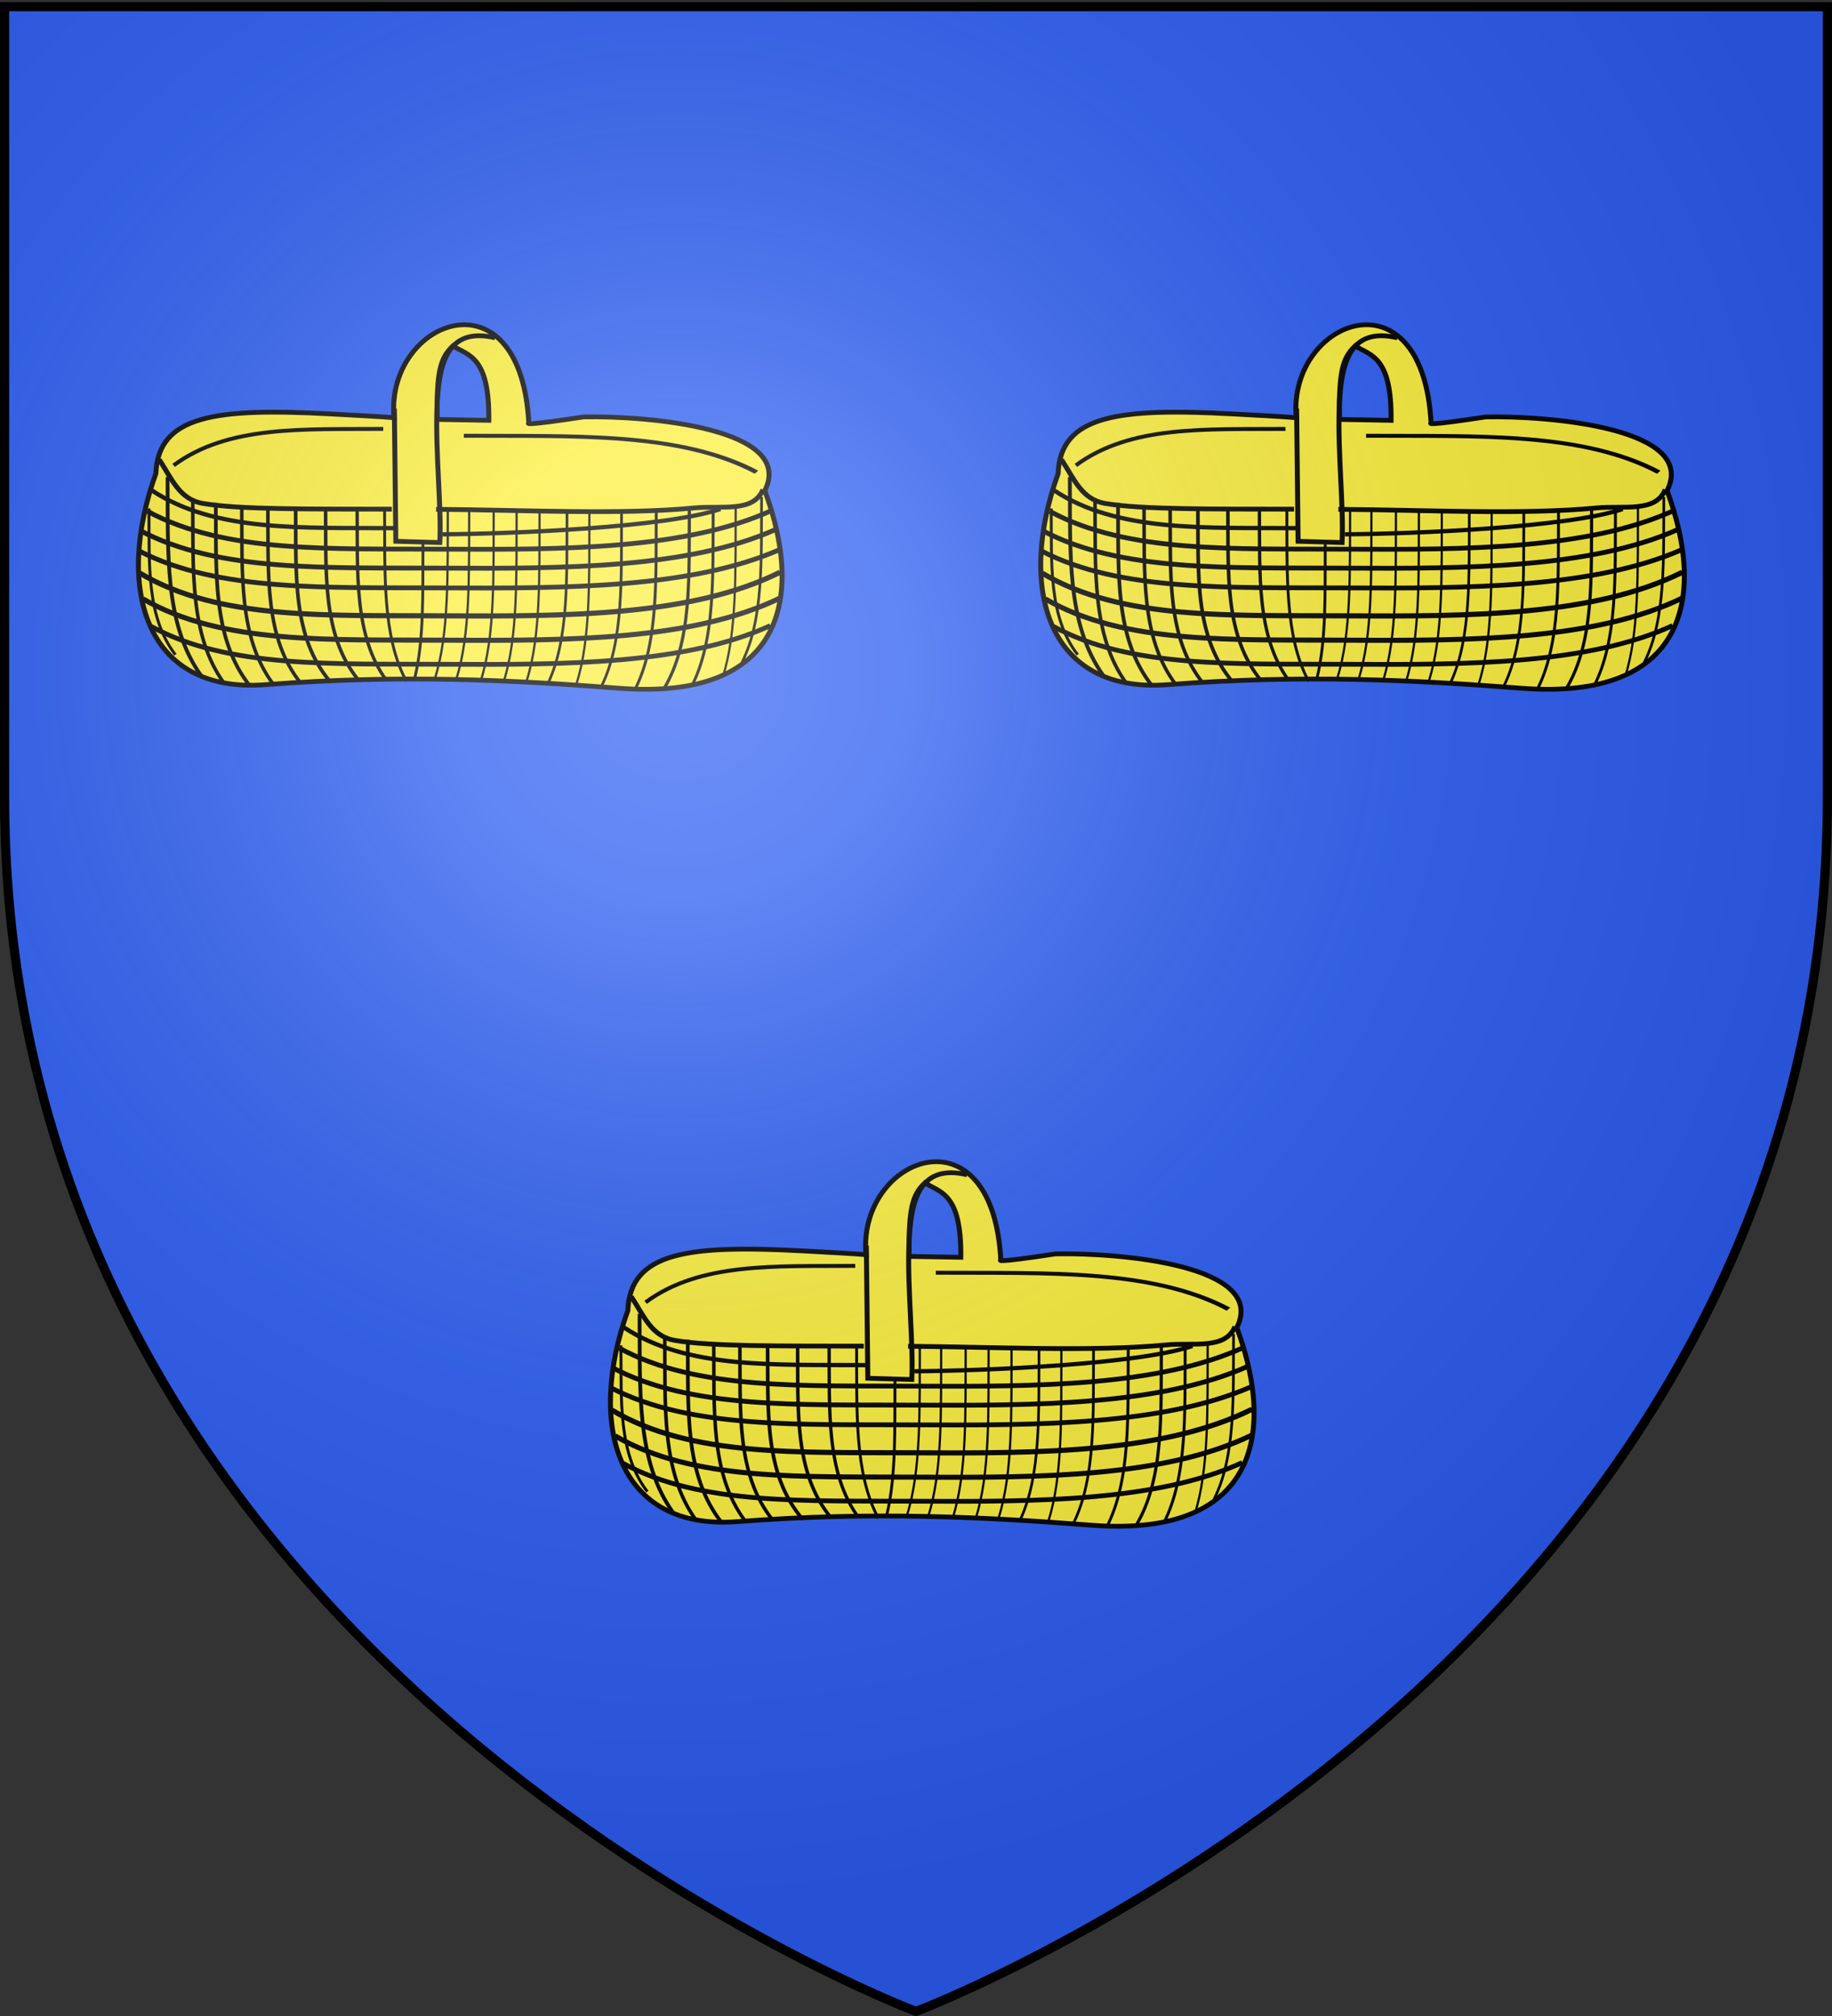 <svg xmlns="http://www.w3.org/2000/svg" xmlns:xlink="http://www.w3.org/1999/xlink" height="660" width="600" version="1.0"><rect width="100%" height="100%" fill="#333333" stroke="none"/><defs><linearGradient id="a"><stop style="stop-color:white;stop-opacity:.314" offset="0"/><stop offset=".19" style="stop-color:white;stop-opacity:.251"/><stop style="stop-color:#6b6b6b;stop-opacity:.125" offset=".6"/><stop style="stop-color:black;stop-opacity:.125" offset="1"/></linearGradient><linearGradient id="b"><stop style="stop-color:#fd0000;stop-opacity:1" offset="0"/><stop offset=".5" style="stop-color:#e77275;stop-opacity:.659"/><stop offset="1" style="stop-color:black;stop-opacity:.323"/></linearGradient><linearGradient id="c"><stop offset="0" style="stop-color:white;stop-opacity:.314"/><stop style="stop-color:white;stop-opacity:.251" offset=".19"/><stop offset=".6" style="stop-color:#6b6b6b;stop-opacity:.125"/><stop offset="1" style="stop-color:black;stop-opacity:.125"/></linearGradient><radialGradient xlink:href="#a" id="f" gradientUnits="userSpaceOnUse" gradientTransform="matrix(1.353 0 0 1.349 -77.63 -85.747)" cx="221.445" cy="226.331" fx="221.445" fy="226.331" r="300"/></defs><g style="display:inline"><path style="fill:#2b5df2;fill-opacity:1;fill-rule:evenodd;stroke:none" d="M300 658.5s298.5-112.32 298.5-397.772V2.176H1.5v258.552C1.5 546.18 300 658.5 300 658.5z"/><g id="e"><g style="display:inline"><g style="fill:#fff;fill-opacity:1;stroke:#000;stroke-opacity:1"><g transform="matrix(1.626 0 0 1.561 -52.561 -462.152)" style="display:inline"><path d="M125.219 364.188c-7.254.455-14.472 8.715-13.531 19.468 0 0-1.092-.134-12.75-.781-22.989-1.276-34.766.207-35.22 12.5-8.267 23.878-2.292 46.231 22.063 44.281 27.444-2.197 49.562-.99 71.313.75 32.863 2.63 37.347-18.796 29.281-41.437 6.275-13.102-23.61-15.733-36.5-15.469-12.82 2.042-11.031 1.281-11.031 1.281-.802-15.327-7.225-20.996-13.625-20.594zm-1.669 4.415c3.063 2.036 7.38 2.097 7.231 15.616l-10.406-.188c-.093-9.932.56-12.813 3.175-15.428z" style="fill:#fcef3c;fill-opacity:1;fill-rule:evenodd;stroke:#000;stroke-width:1;stroke-linecap:butt;stroke-linejoin:miter;stroke-miterlimit:4;stroke-opacity:1;stroke-dasharray:none"/><path d="M120.165 402.88c17.836.13 37.13 1.187 52.034-.293 5.453-.54 11.918 1.053 13.804-3.849m-121.605-6.287c2.544 4.017 4.015 8.328 8.782 9.191 7.16 1.297 21.55 1.178 38.062 1.203" style="fill:#fcef3c;fill-opacity:1;fill-rule:evenodd;stroke:#000;stroke-width:1;stroke-linecap:butt;stroke-linejoin:miter;stroke-miterlimit:4;stroke-opacity:1;stroke-dasharray:none"/><path d="m111.755 381.748.3 27.835 8.855.267c.366-7.349-.892-18.85-.575-28.099.319-9.336 1.971-17.226 11.718-14.845" style="fill:none;stroke:#000;stroke-width:1;stroke-linecap:butt;stroke-linejoin:miter;stroke-miterlimit:4;stroke-opacity:1;stroke-dasharray:none"/><path d="M62.762 427.432c15.46 8.812 36.638 7.81 59.258 7.945 24.364.145 48.47-.004 65.468-8.105" style="fill:none;stroke:#000;stroke-width:1px;stroke-linecap:butt;stroke-linejoin:miter;stroke-opacity:1"/><path d="M61.119 421.658c15.907 9.61 37.697 8.518 60.97 8.665 25.068.158 49.872-.004 67.36-8.839" style="fill:none;stroke:#000;stroke-width:1.059px;stroke-linecap:butt;stroke-linejoin:miter;stroke-opacity:1;display:inline"/><path d="M60.492 416.258c15.984 9.934 37.878 8.805 61.263 8.957 25.189.163 50.112-.004 67.685-9.137" style="fill:none;stroke:#000;stroke-width:1.08px;stroke-linecap:butt;stroke-linejoin:miter;stroke-opacity:1;display:inline"/><path d="M60.296 411.578c15.973 8.633 37.853 7.652 61.223 7.784 25.171.142 50.078-.004 67.639-7.94" style="fill:none;stroke:#000;stroke-width:1.006px;stroke-linecap:butt;stroke-linejoin:miter;stroke-opacity:1;display:inline"/><path d="M60.458 407.283c15.874 8.799 37.617 7.799 60.842 7.933 25.015.145 49.766-.004 67.217-8.092" style="fill:none;stroke:#000;stroke-width:1.012px;stroke-linecap:butt;stroke-linejoin:miter;stroke-opacity:1;display:inline"/><path d="M62.047 403.297c15.578 8.808 36.917 7.807 59.71 7.941 24.55.145 48.841-.004 65.968-8.1" style="fill:none;stroke:#000;stroke-width:1.004px;stroke-linecap:butt;stroke-linejoin:miter;stroke-opacity:1;display:inline"/><path d="M62.953 398.946c12.742 8.742 30.197 7.748 48.84 7.882" style="fill:none;stroke:#000;stroke-width:.904px;stroke-linecap:butt;stroke-linejoin:miter;stroke-opacity:1;display:inline"/><path d="M177.426 402.823c-11.039 3.864-41.902 5.195-55.94 5.3" style="fill:none;stroke:#000;stroke-width:.89px;stroke-linecap:butt;stroke-linejoin:miter;stroke-opacity:1;display:inline"/><path d="M72.822 437.74c-7.475-10.865-6.625-25.747-6.74-41.644" style="fill:none;stroke:#000;stroke-width:.772px;stroke-linecap:butt;stroke-linejoin:miter;stroke-opacity:1;display:inline"/><path d="M77.468 439.36c-7.004-10.048-6.208-23.811-6.315-38.512" style="fill:none;stroke:#000;stroke-width:.719px;stroke-linecap:butt;stroke-linejoin:miter;stroke-opacity:1;display:inline"/><path d="M67.656 433.372c-5.91-8.004-5.239-18.967-5.329-30.677" style="fill:none;stroke:#000;stroke-width:.589px;stroke-linecap:butt;stroke-linejoin:miter;stroke-opacity:1;display:inline"/><path d="M82.708 439.981c-7.674-10.04-6.802-23.791-6.919-38.48" style="fill:none;stroke:#000;stroke-width:.752px;stroke-linecap:butt;stroke-linejoin:miter;stroke-opacity:1;display:inline"/><path d="M87.349 439.525c-7.015-9.76-6.218-23.129-6.325-37.408" style="fill:none;stroke:#000;stroke-width:.709px;stroke-linecap:butt;stroke-linejoin:miter;stroke-opacity:1;display:inline"/><path d="M92.92 439.36c-7.358-9.549-6.522-22.63-6.634-36.601" style="fill:none;stroke:#000;stroke-width:.718px;stroke-linecap:butt;stroke-linejoin:miter;stroke-opacity:1;display:inline"/><path d="M98.96 439.19c-7.86-9.544-6.967-22.616-7.087-36.578" style="fill:none;stroke:#000;stroke-width:.742px;stroke-linecap:butt;stroke-linejoin:miter;stroke-opacity:1;display:inline"/><path d="M104.55 438.726c-7.363-9.426-6.526-22.338-6.638-36.129" style="fill:none;stroke:#000;stroke-width:.714px;stroke-linecap:butt;stroke-linejoin:miter;stroke-opacity:1;display:inline"/><path d="M110.147 438.747c-6.527-9.395-5.785-22.265-5.885-36.012" style="fill:none;stroke:#000;stroke-width:.671px;stroke-linecap:butt;stroke-linejoin:miter;stroke-opacity:1;display:inline"/><path d="M114.174 438.952c-4.86-9.461-4.307-22.42-4.382-36.262" style="fill:none;stroke:#000;stroke-width:.581px;stroke-linecap:butt;stroke-linejoin:miter;stroke-opacity:1;display:inline"/><path d="M119.92 438.382c2.89-9.371 2.56-22.208 2.605-35.918M124.22 438.541c2.89-9.371 2.562-22.207 2.606-35.918M129.159 438.86c2.89-9.371 2.56-22.208 2.605-35.919M133.778 439.02c2.89-9.372 2.561-22.208 2.606-35.92M138.398 438.86c2.89-9.371 2.56-22.208 2.605-35.919" style="fill:none;stroke:#000;stroke-width:.446px;stroke-linecap:butt;stroke-linejoin:miter;stroke-opacity:1;display:inline"/><path d="M142.744 439.292c4.202-9.347 3.724-22.151 3.789-35.827" style="fill:none;stroke:#000;stroke-width:.537px;stroke-linecap:butt;stroke-linejoin:miter;stroke-opacity:1;display:inline"/><path d="M148.433 439.497c2.89-9.371 2.561-22.208 2.606-35.918" style="fill:none;stroke:#000;stroke-width:.446px;stroke-linecap:butt;stroke-linejoin:miter;stroke-opacity:1;display:inline"/><path d="M153.582 439.764c4.365-9.428 3.869-22.34 3.936-36.134" style="fill:none;stroke:#000;stroke-width:.55px;stroke-linecap:butt;stroke-linejoin:miter;stroke-opacity:1;display:inline"/><path d="M160.134 440.858c4.85-9.79 4.298-23.201 4.372-37.526" style="fill:none;stroke:#000;stroke-width:.59px;stroke-linecap:butt;stroke-linejoin:miter;stroke-opacity:1;display:inline"/><path d="M166.052 440.515c5.679-9.82 5.033-23.27 5.12-37.636" style="fill:none;stroke:#000;stroke-width:.64px;stroke-linecap:butt;stroke-linejoin:miter;stroke-opacity:1;display:inline"/><path d="M171.603 440.062c4.85-9.79 4.298-23.202 4.372-37.526" style="fill:none;stroke:#000;stroke-width:.59px;stroke-linecap:butt;stroke-linejoin:miter;stroke-opacity:1;display:inline"/><path d="M177.902 438.063c2.89-9.371 2.562-22.207 2.606-35.918" style="fill:none;stroke:#000;stroke-width:.446px;stroke-linecap:butt;stroke-linejoin:miter;stroke-opacity:1;display:inline"/><path d="M181.772 434.99c4.376-9.056 3.879-21.46 3.946-34.71" style="fill:none;stroke:#000;stroke-width:.539px;stroke-linecap:butt;stroke-linejoin:miter;stroke-opacity:1;display:inline"/><path d="M115.894 438.16c1.865-8.134 1.571-17.818 1.627-27.984" style="fill:none;stroke:#000;stroke-width:.578px;stroke-linecap:butt;stroke-linejoin:miter;stroke-opacity:1;display:inline"/><path id="d" d="M67.294 393.658c11.018-8.473 26.108-7.51 42.227-7.64" style="fill:none;stroke:#000;stroke-width:.828px;stroke-linecap:butt;stroke-linejoin:miter;stroke-opacity:1;display:inline"/><use height="660" width="600" transform="matrix(-1.396 0 0 1 278.638 1.434)" xlink:href="#d"/></g></g></g></g><use xlink:href="#e" transform="translate(295.5)" width="600" height="660"/><use xlink:href="#e" transform="translate(154.581 274.004)" width="600" height="660"/></g><path d="M300 658.5s298.5-112.32 298.5-397.772V2.176H1.5v258.552C1.5 546.18 300 658.5 300 658.5z" style="fill:url(#f);fill-opacity:1;fill-rule:evenodd;stroke:none"/><path d="M300 658.5S1.5 546.18 1.5 260.728V2.176h597v258.552C598.5 546.18 300 658.5 300 658.5z" style="fill:none;stroke:#000;stroke-width:3;stroke-linecap:butt;stroke-linejoin:miter;stroke-miterlimit:4;stroke-opacity:1;stroke-dasharray:none"/></svg>